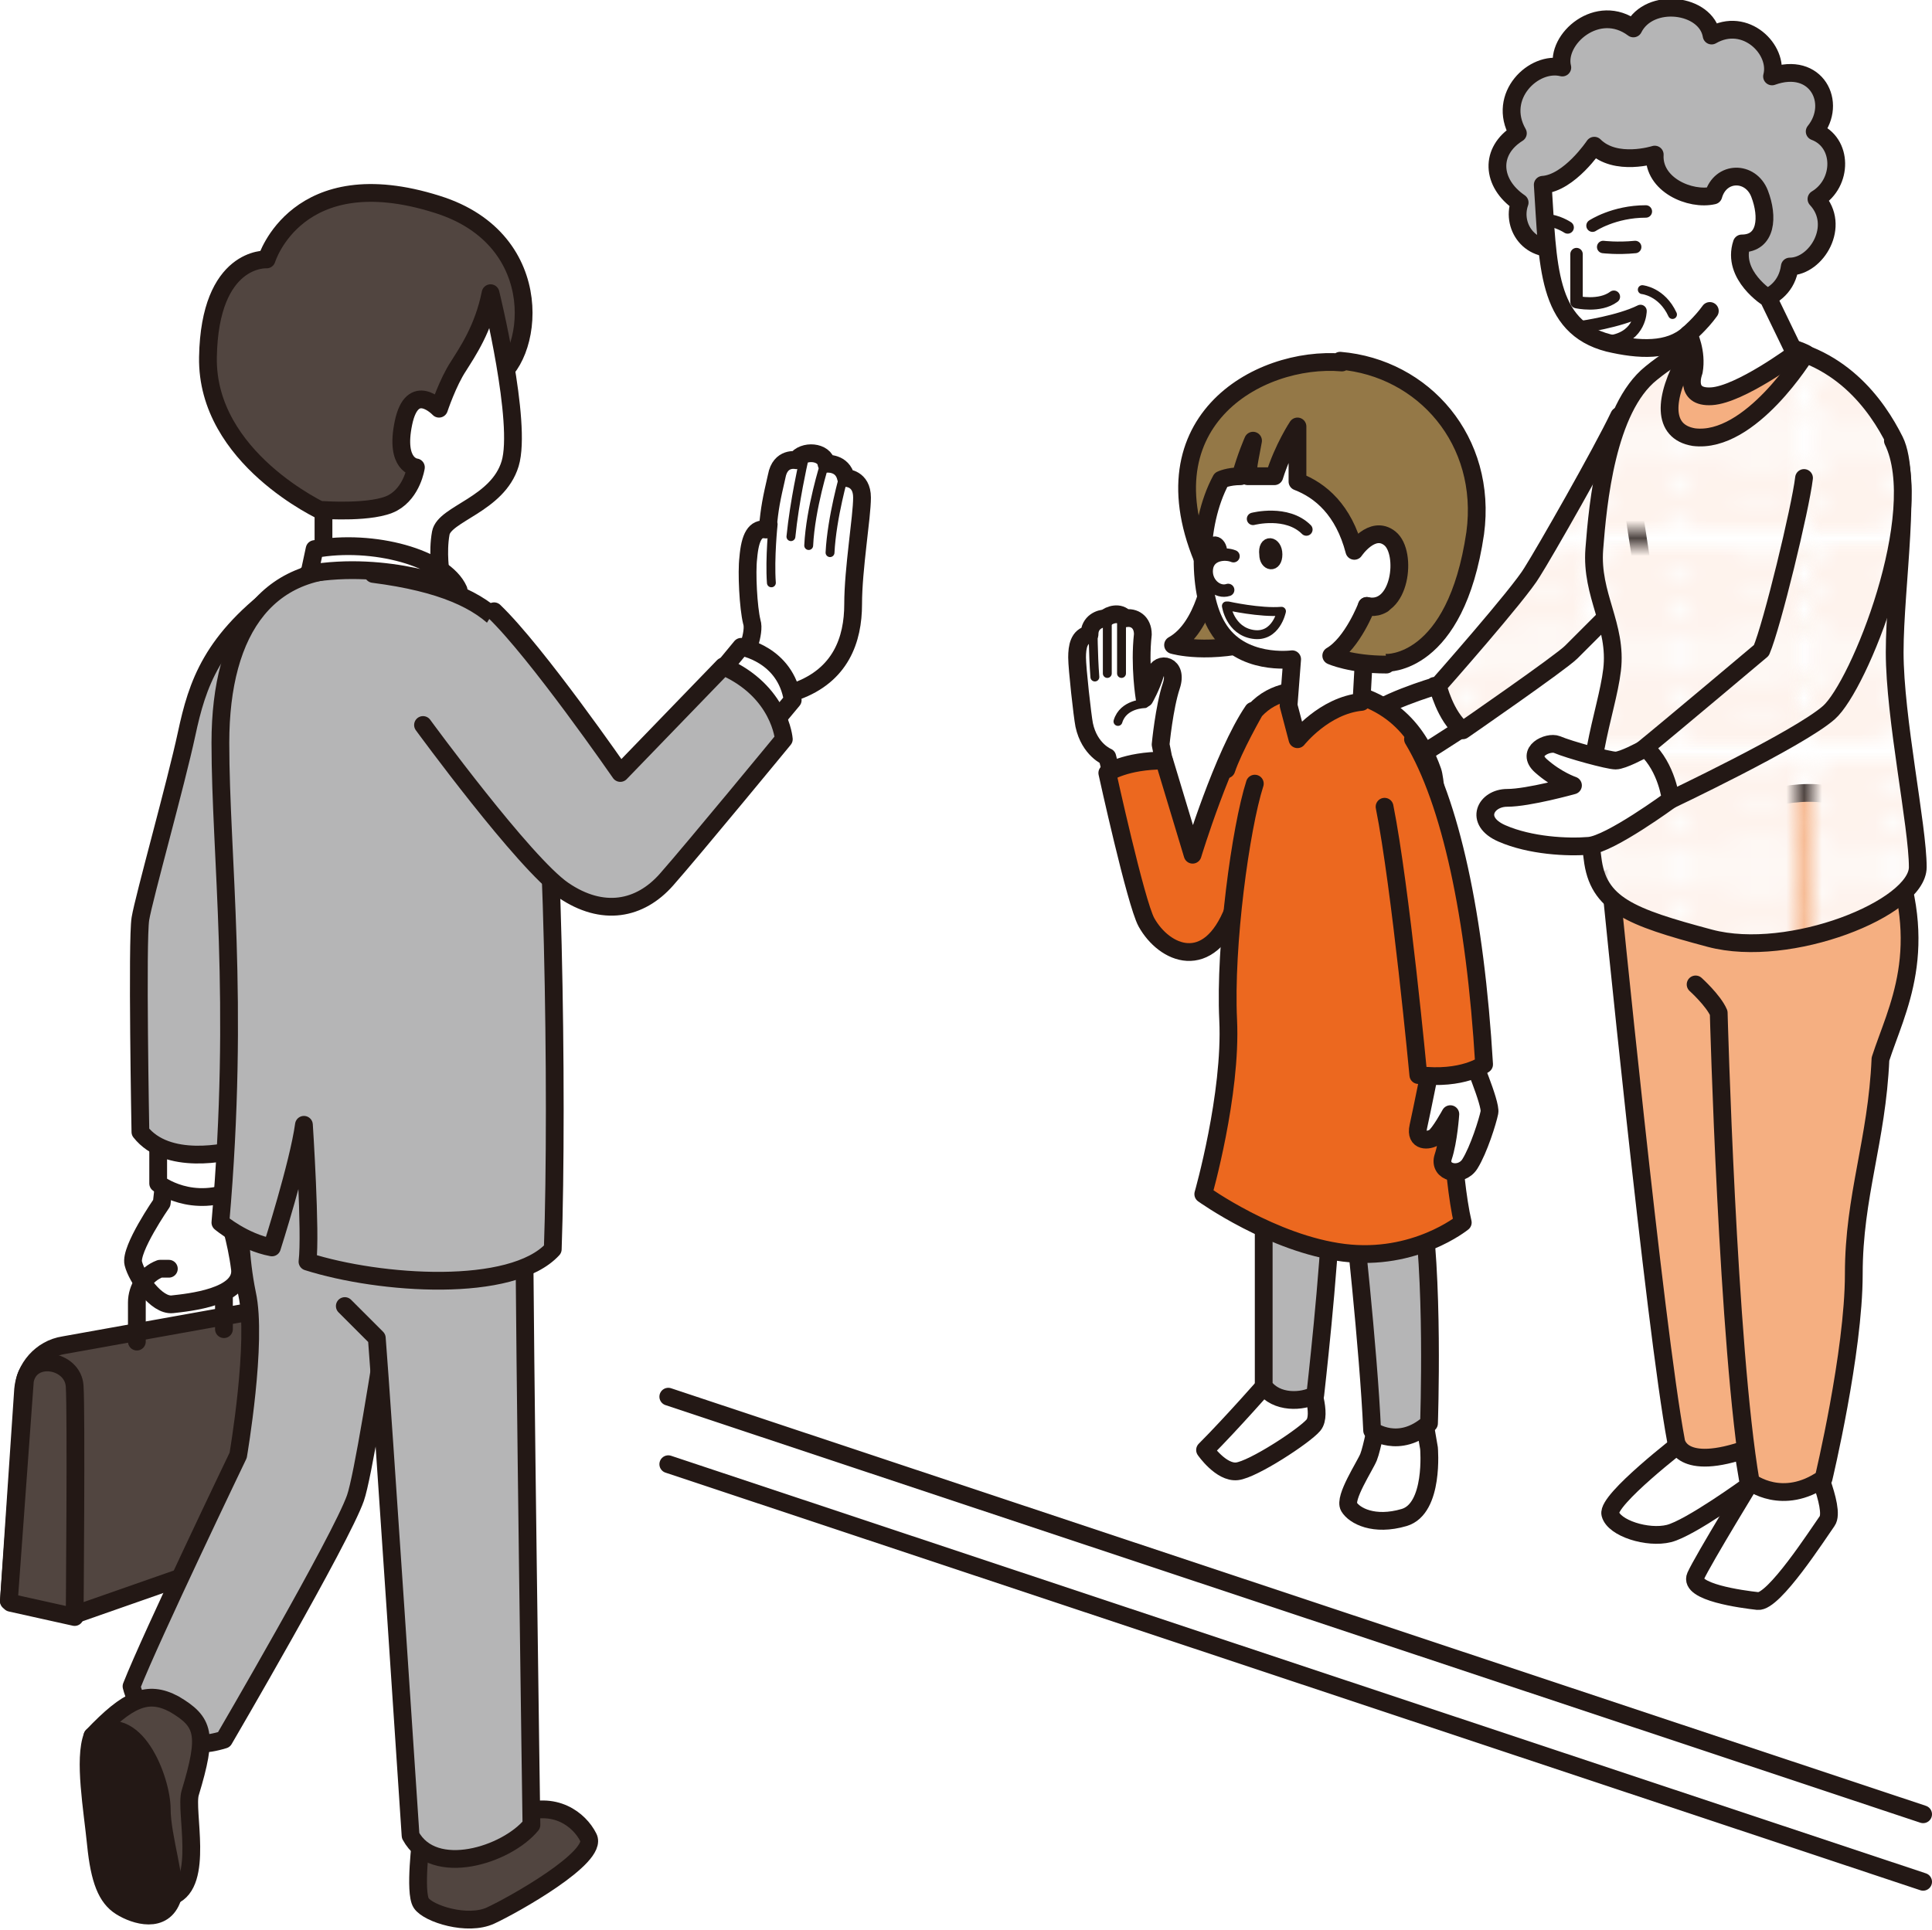 <?xml version="1.0" encoding="UTF-8"?>
<svg xmlns="http://www.w3.org/2000/svg" version="1.1" xmlns:xlink="http://www.w3.org/1999/xlink" viewBox="0 0 108.7 108.6">
  <defs>
    <style>
      .cls-1, .cls-2, .cls-3, .cls-4, .cls-5, .cls-6, .cls-7, .cls-8, .cls-9, .cls-10, .cls-11, .cls-12, .cls-13, .cls-14 {
        stroke: #231815;
        stroke-linecap: round;
        stroke-linejoin: round;
      }

      .cls-1, .cls-2, .cls-15, .cls-10 {
        fill: none;
      }

      .cls-1, .cls-8 {
        stroke-width: .5px;
      }

      .cls-2, .cls-5, .cls-6, .cls-7, .cls-9, .cls-11, .cls-12, .cls-13, .cls-14 {
        stroke-width: 1px;
      }

      .cls-3, .cls-4, .cls-10 {
        stroke-width: .7px;
      }

      .cls-3, .cls-6 {
        fill: #231815;
      }

      .cls-4, .cls-5, .cls-16, .cls-8 {
        fill: #fff;
      }

      .cls-17, .cls-9 {
        fill: #ec681f;
      }

      .cls-7 {
        fill: #514540;
      }

      .cls-11 {
        fill: #b5b5b6;
      }

      .cls-12 {
        fill: #f5af81;
      }

      .cls-13 {
        fill: #947847;
      }

      .cls-14 {
        fill: url(#_新規パターンスウォッチ_1);
      }
    </style>
    <pattern id="_新規パターンスウォッチ_1" data-name=" 新規パターンスウォッチ 1" x="0" y="0" width="11.2" height="11.2" patternTransform="translate(-690 -15162.1) scale(1 -1)" patternUnits="userSpaceOnUse" viewBox="0 0 11.2 11.2">
      <g>
        <rect class="cls-15" x="0" width="11.2" height="11.2"/>
        <rect class="cls-15" x="0" width="11.2" height="11.2"/>
        <rect class="cls-16" x="0" width="11.2" height="11.2"/>
        <path class="cls-17" d="M1.4,10.6c0-.1-.1-.2-.2-.2s-.2.1-.2.2.1.2.2.2.2-.1.2-.2Z"/>
        <path class="cls-17" d="M2.5,10.6c0-.1-.1-.2-.2-.2s-.2.1-.2.2.1.2.2.2.2-.1.2-.2Z"/>
        <path class="cls-17" d="M3.6,10.6c0-.1-.1-.2-.2-.2s-.2.1-.2.2.1.2.2.2.2-.1.2-.2Z"/>
        <path class="cls-17" d="M4.7,10.6c0-.1-.1-.2-.2-.2s-.2.1-.2.2.1.2.2.2.2-.1.2-.2Z"/>
        <path class="cls-17" d="M5.8,10.6c0-.1-.1-.2-.2-.2s-.2.1-.2.2.1.2.2.2.2-.1.2-.2Z"/>
        <path class="cls-17" d="M6.9,10.6c0-.1-.1-.2-.2-.2s-.2.1-.2.2.1.2.2.2.2-.1.2-.2Z"/>
        <path class="cls-17" d="M8.1,10.6c0-.1-.1-.2-.2-.2s-.2.1-.2.2.1.2.2.2.2-.1.2-.2Z"/>
        <path class="cls-17" d="M9.2,10.6c0-.1-.1-.2-.2-.2s-.2.1-.2.2.1.2.2.2.2-.1.2-.2Z"/>
        <path class="cls-17" d="M10.3,10.6c0-.1-.1-.2-.2-.2s-.2.1-.2.2.1.2.2.2.2-.1.2-.2Z"/>
        <path class="cls-17" d="M.8,9.5c0-.1-.1-.2-.2-.2s-.2.1-.2.2.1.2.2.2.2-.1.2-.2Z"/>
        <path class="cls-17" d="M1.9,9.5c0-.1-.1-.2-.2-.2s-.2.1-.2.2.1.2.2.2.2-.1.2-.2Z"/>
        <path class="cls-17" d="M3,9.5c0-.1-.1-.2-.2-.2s-.2.1-.2.2.1.2.2.2.2-.1.2-.2Z"/>
        <path class="cls-17" d="M4.1,9.5c0-.1-.1-.2-.2-.2s-.2.1-.2.2.1.2.2.2.2-.1.2-.2Z"/>
        <path class="cls-17" d="M5.3,9.5c0-.1-.1-.2-.2-.2s-.2.1-.2.2.1.2.2.2.2-.1.2-.2Z"/>
        <path class="cls-17" d="M6.4,9.5c0-.1-.1-.2-.2-.2s-.2.1-.2.2.1.2.2.2.2-.1.2-.2Z"/>
        <path class="cls-17" d="M7.5,9.5c0-.1-.1-.2-.2-.2s-.2.1-.2.2.1.2.2.2.2-.1.2-.2Z"/>
        <path class="cls-17" d="M8.6,9.5c0-.1-.1-.2-.2-.2s-.2.1-.2.2.1.2.2.2.2-.1.2-.2Z"/>
        <path class="cls-17" d="M9.7,9.5c0-.1-.1-.2-.2-.2s-.2.1-.2.2.1.2.2.2.2-.1.2-.2Z"/>
        <path class="cls-17" d="M10.9,9.5c0-.1-.1-.2-.2-.2s-.2.1-.2.2.1.2.2.2.2-.1.2-.2Z"/>
        <path class="cls-17" d="M1.4,8.4c0-.1-.1-.2-.2-.2s-.2.1-.2.2.1.2.2.2.2-.1.2-.2Z"/>
        <path class="cls-17" d="M2.5,8.4c0-.1-.1-.2-.2-.2s-.2.1-.2.2.1.2.2.2.2-.1.2-.2Z"/>
        <path class="cls-17" d="M3.6,8.4c0-.1-.1-.2-.2-.2s-.2.1-.2.2.1.2.2.2.2-.1.2-.2Z"/>
        <path class="cls-17" d="M4.7,8.4c0-.1-.1-.2-.2-.2s-.2.1-.2.2.1.2.2.2.2-.1.2-.2Z"/>
        <path class="cls-17" d="M5.8,8.4c0-.1-.1-.2-.2-.2s-.2.1-.2.2.1.2.2.2.2-.1.2-.2Z"/>
        <path class="cls-17" d="M6.9,8.4c0-.1-.1-.2-.2-.2s-.2.1-.2.2.1.2.2.2.2-.1.2-.2Z"/>
        <path class="cls-17" d="M8.1,8.4c0-.1-.1-.2-.2-.2s-.2.1-.2.2.1.2.2.2.2-.1.2-.2Z"/>
        <path class="cls-17" d="M9.2,8.4c0-.1-.1-.2-.2-.2s-.2.1-.2.2.1.2.2.2.2-.1.2-.2Z"/>
        <path class="cls-17" d="M10.3,8.4c0-.1-.1-.2-.2-.2s-.2.1-.2.2.1.2.2.2.2-.1.2-.2Z"/>
        <path class="cls-17" d="M.8,7.2c0-.1-.1-.2-.2-.2s-.2.1-.2.2.1.2.2.2.2-.1.2-.2Z"/>
        <path class="cls-17" d="M1.9,7.2c0-.1-.1-.2-.2-.2s-.2.1-.2.2.1.2.2.2.2-.1.2-.2Z"/>
        <path class="cls-17" d="M3,7.2c0-.1-.1-.2-.2-.2s-.2.1-.2.2.1.2.2.2.2-.1.2-.2Z"/>
        <path class="cls-17" d="M4.1,7.2c0-.1-.1-.2-.2-.2s-.2.1-.2.2.1.2.2.2.2-.1.2-.2Z"/>
        <path class="cls-17" d="M5.3,7.2c0-.1-.1-.2-.2-.2s-.2.1-.2.2.1.2.2.2.2-.1.2-.2Z"/>
        <path class="cls-17" d="M6.4,7.2c0-.1-.1-.2-.2-.2s-.2.1-.2.2.1.2.2.2.2-.1.2-.2Z"/>
        <path class="cls-17" d="M7.5,7.2c0-.1-.1-.2-.2-.2s-.2.1-.2.2.1.2.2.2.2-.1.2-.2Z"/>
        <path class="cls-17" d="M8.6,7.2c0-.1-.1-.2-.2-.2s-.2.1-.2.2.1.2.2.2.2-.1.2-.2Z"/>
        <path class="cls-17" d="M9.7,7.2c0-.1-.1-.2-.2-.2s-.2.1-.2.2.1.2.2.2.2-.1.2-.2Z"/>
        <path class="cls-17" d="M10.9,7.2c0-.1-.1-.2-.2-.2s-.2.1-.2.2.1.2.2.2.2-.1.2-.2Z"/>
        <path class="cls-17" d="M1.4,6.1c0-.1-.1-.2-.2-.2s-.2.1-.2.2.1.2.2.2.2-.1.2-.2Z"/>
        <path class="cls-17" d="M2.5,6.1c0-.1-.1-.2-.2-.2s-.2.1-.2.2.1.2.2.2.2-.1.2-.2Z"/>
        <path class="cls-17" d="M3.6,6.1c0-.1-.1-.2-.2-.2s-.2.1-.2.2.1.2.2.2.2-.1.2-.2Z"/>
        <path class="cls-17" d="M4.7,6.1c0-.1-.1-.2-.2-.2s-.2.1-.2.2.1.2.2.2.2-.1.2-.2Z"/>
        <path class="cls-17" d="M5.8,6.1c0-.1-.1-.2-.2-.2s-.2.1-.2.2.1.2.2.2.2-.1.2-.2Z"/>
        <path class="cls-17" d="M6.9,6.1c0-.1-.1-.2-.2-.2s-.2.1-.2.2.1.2.2.2.2-.1.2-.2Z"/>
        <path class="cls-17" d="M8.1,6.1c0-.1-.1-.2-.2-.2s-.2.1-.2.2.1.2.2.2.2-.1.2-.2Z"/>
        <path class="cls-17" d="M9.2,6.1c0-.1-.1-.2-.2-.2s-.2.1-.2.2.1.2.2.2.2-.1.2-.2Z"/>
        <path class="cls-17" d="M10.3,6.1c0-.1-.1-.2-.2-.2s-.2.1-.2.2.1.2.2.2.2-.1.2-.2Z"/>
        <path class="cls-17" d="M.8,5c0-.1-.1-.2-.2-.2s-.2.1-.2.2.1.2.2.2.2-.1.2-.2Z"/>
        <path class="cls-17" d="M1.9,5c0-.1-.1-.2-.2-.2s-.2.1-.2.2.1.2.2.2.2-.1.2-.2Z"/>
        <path class="cls-17" d="M3,5c0-.1-.1-.2-.2-.2s-.2.1-.2.2.1.2.2.2.2-.1.2-.2Z"/>
        <path class="cls-17" d="M4.1,5c0-.1-.1-.2-.2-.2s-.2.1-.2.2.1.2.2.2.2-.1.2-.2Z"/>
        <path class="cls-17" d="M5.3,5c0-.1-.1-.2-.2-.2s-.2.1-.2.2.1.2.2.2.2-.1.2-.2Z"/>
        <path class="cls-17" d="M6.4,5c0-.1-.1-.2-.2-.2s-.2.1-.2.2.1.2.2.2.2-.1.2-.2Z"/>
        <path class="cls-17" d="M7.5,5c0-.1-.1-.2-.2-.2s-.2.1-.2.2.1.2.2.2.2-.1.2-.2Z"/>
        <path class="cls-17" d="M8.6,5c0-.1-.1-.2-.2-.2s-.2.1-.2.2.1.2.2.2.2-.1.2-.2Z"/>
        <path class="cls-17" d="M9.7,5c0-.1-.1-.2-.2-.2s-.2.1-.2.2.1.2.2.2.2-.1.2-.2Z"/>
        <path class="cls-17" d="M10.9,5c0-.1-.1-.2-.2-.2s-.2.1-.2.2.1.2.2.2.2-.1.2-.2Z"/>
        <path class="cls-17" d="M1.4,3.9c0-.1-.1-.2-.2-.2s-.2.1-.2.2.1.2.2.2.2-.1.2-.2Z"/>
        <path class="cls-17" d="M2.5,3.9c0-.1-.1-.2-.2-.2s-.2.1-.2.2.1.2.2.2.2-.1.2-.2Z"/>
        <path class="cls-17" d="M3.6,3.9c0-.1-.1-.2-.2-.2s-.2.1-.2.2.1.2.2.2.2-.1.2-.2Z"/>
        <path class="cls-17" d="M4.7,3.9c0-.1-.1-.2-.2-.2s-.2.1-.2.2.1.2.2.2.2-.1.2-.2Z"/>
        <path class="cls-17" d="M5.8,3.9c0-.1-.1-.2-.2-.2s-.2.1-.2.2.1.2.2.2.2-.1.2-.2Z"/>
        <path class="cls-17" d="M6.9,3.9c0-.1-.1-.2-.2-.2s-.2.1-.2.2.1.2.2.2.2-.1.2-.2Z"/>
        <path class="cls-17" d="M8.1,3.9c0-.1-.1-.2-.2-.2s-.2.1-.2.2.1.2.2.2.2-.1.2-.2Z"/>
        <path class="cls-17" d="M9.2,3.9c0-.1-.1-.2-.2-.2s-.2.1-.2.2.1.2.2.2.2-.1.2-.2Z"/>
        <path class="cls-17" d="M10.3,3.9c0-.1-.1-.2-.2-.2s-.2.1-.2.2.1.2.2.2.2-.1.2-.2Z"/>
        <path class="cls-17" d="M.8,2.8c0-.1-.1-.2-.2-.2s-.2.1-.2.2.1.2.2.2.2-.1.2-.2Z"/>
        <path class="cls-17" d="M1.9,2.8c0-.1-.1-.2-.2-.2s-.2.1-.2.2.1.2.2.2.2-.1.2-.2Z"/>
        <path class="cls-17" d="M3,2.8c0-.1-.1-.2-.2-.2s-.2.1-.2.2.1.2.2.2.2-.1.2-.2Z"/>
        <path class="cls-17" d="M4.1,2.8c0-.1-.1-.2-.2-.2s-.2.1-.2.2.1.2.2.2.2-.1.2-.2Z"/>
        <path class="cls-17" d="M5.3,2.8c0-.1-.1-.2-.2-.2s-.2.1-.2.2.1.2.2.2.2-.1.2-.2Z"/>
        <path class="cls-17" d="M6.4,2.8c0-.1-.1-.2-.2-.2s-.2.1-.2.2.1.2.2.2.2-.1.2-.2Z"/>
        <path class="cls-17" d="M7.5,2.8c0-.1-.1-.2-.2-.2s-.2.1-.2.2.1.2.2.2.2-.1.2-.2Z"/>
        <path class="cls-17" d="M8.6,2.8c0-.1-.1-.2-.2-.2s-.2.1-.2.2.1.2.2.2.2-.1.2-.2Z"/>
        <path class="cls-17" d="M9.7,2.8c0-.1-.1-.2-.2-.2s-.2.1-.2.2.1.2.2.2.2-.1.2-.2Z"/>
        <path class="cls-17" d="M10.9,2.8c0-.1-.1-.2-.2-.2s-.2.1-.2.2.1.2.2.2.2-.1.2-.2Z"/>
        <path class="cls-17" d="M1.4,1.7c0-.1-.1-.2-.2-.2s-.2.1-.2.2.1.2.2.2.2-.1.2-.2Z"/>
        <path class="cls-17" d="M0,10.8c.1,0,.2-.1.2-.2s-.1-.2-.2-.2v.5h0Z"/>
        <path class="cls-17" d="M0,8.6c.1,0,.2-.1.2-.2s-.1-.2-.2-.2v.5h0Z"/>
        <path class="cls-17" d="M0,6.4c.1,0,.2-.1.2-.2s-.1-.2-.2-.2v.5h0Z"/>
        <path class="cls-17" d="M0,4.1c.1,0,.2-.1.2-.2s-.1-.2-.2-.2v.5h0Z"/>
        <path class="cls-17" d="M0,1.9c.1,0,.2-.1.2-.2s-.1-.2-.2-.2v.5h0Z"/>
        <path class="cls-17" d="M11.2,10.4c-.1,0-.2.1-.2.2s.1.2.2.2v-.5h0Z"/>
        <path class="cls-17" d="M11.2,8.1c-.1,0-.2.1-.2.2s.1.2.2.2v-.5h0Z"/>
        <path class="cls-17" d="M11.2,5.9c-.1,0-.2.1-.2.2s.1.2.2.2v-.5h0Z"/>
        <path class="cls-17" d="M11.2,3.7c-.1,0-.2.1-.2.2s.1.2.2.2v-.5h0Z"/>
        <path class="cls-17" d="M11.2,1.4c-.1,0-.2.1-.2.2s.1.2.2.2v-.5h0Z"/>
        <path class="cls-17" d="M2.5,1.7c0-.1-.1-.2-.2-.2s-.2.1-.2.2.1.2.2.2.2-.1.2-.2Z"/>
        <path class="cls-17" d="M3.6,1.7c0-.1-.1-.2-.2-.2s-.2.1-.2.2.1.2.2.2.2-.1.2-.2Z"/>
        <path class="cls-17" d="M4.7,1.7c0-.1-.1-.2-.2-.2s-.2.1-.2.2.1.2.2.2.2-.1.2-.2Z"/>
        <path class="cls-17" d="M5.8,1.7c0-.1-.1-.2-.2-.2s-.2.1-.2.2.1.2.2.2.2-.1.2-.2Z"/>
        <path class="cls-17" d="M6.9,1.7c0-.1-.1-.2-.2-.2s-.2.1-.2.2.1.2.2.2.2-.1.2-.2Z"/>
        <path class="cls-17" d="M8.1,1.7c0-.1-.1-.2-.2-.2s-.2.1-.2.2.1.2.2.2.2-.1.2-.2Z"/>
        <path class="cls-17" d="M9.2,1.7c0-.1-.1-.2-.2-.2s-.2.1-.2.2.1.2.2.2.2-.1.2-.2Z"/>
        <path class="cls-17" d="M10.3,1.7c0-.1-.1-.2-.2-.2s-.2.1-.2.2.1.2.2.2.2-.1.2-.2Z"/>
        <path class="cls-17" d="M.8.5c0-.1-.1-.2-.2-.2s-.2.1-.2.2.1.2.2.2.2-.1.2-.2Z"/>
        <path class="cls-17" d="M1.9.5c0-.1-.1-.2-.2-.2s-.2.1-.2.2.1.2.2.2.2-.1.2-.2Z"/>
        <path class="cls-17" d="M3,.5c0-.1-.1-.2-.2-.2s-.2.1-.2.2.1.2.2.2.2-.1.2-.2Z"/>
        <path class="cls-17" d="M4.1.5c0-.1-.1-.2-.2-.2s-.2.1-.2.2.1.2.2.2.2-.1.2-.2Z"/>
        <path class="cls-17" d="M5.3.5c0-.1-.1-.2-.2-.2s-.2.1-.2.2.1.2.2.2.2-.1.2-.2Z"/>
        <path class="cls-17" d="M6.4.5c0-.1-.1-.2-.2-.2s-.2.1-.2.2.1.2.2.2.2-.1.2-.2Z"/>
        <path class="cls-17" d="M7.5.5c0-.1-.1-.2-.2-.2s-.2.1-.2.2.1.2.2.2.2-.1.2-.2Z"/>
        <path class="cls-17" d="M8.6.5c0-.1-.1-.2-.2-.2s-.2.1-.2.2.1.2.2.2.2-.1.2-.2Z"/>
        <path class="cls-17" d="M9.7.5c0-.1-.1-.2-.2-.2s-.2.1-.2.2.1.2.2.2.2-.1.2-.2Z"/>
        <path class="cls-17" d="M10.9.5c0-.1-.1-.2-.2-.2s-.2.1-.2.2.1.2.2.2.2-.1.2-.2Z"/>
      </g>
    </pattern>
  </defs>
  <!-- Generator: Adobe Illustrator 28.7.1, SVG Export Plug-In . SVG Version: 1.2.0 Build 142)  -->
  <g>
    <g id="_レイヤー_1" data-name="レイヤー_1">
      <g id="_イラスト">
        <line class="cls-2" x1="37.6" y1="78.6" x2="108.2" y2="102.1"/>
        <line class="cls-2" x1="37.6" y1="82.4" x2="108.2" y2="105.9"/>
        <path class="cls-5" d="M43.2,29.7c.1-1.1.2-1.6.5-2.9.2-1.1,1.1-.9,1.1-.9.4-.6,1.6-.5,1.7.2,0,0,.9-.1,1.1.8,0,0,.9,0,.9,1.1s-.5,4-.5,6-.7,4-3.2,4.9l-2,2.3-2.3-2.5,1.4-1.7s.6-1.4.4-2c-.2-.8-.3-2.8-.2-3.6.1-1.2.4-1.7,1-1.6h0Z"/>
        <path class="cls-5" d="M39.8,38.7l1.9-2.3s2.5.4,2.9,3l-2.5,3-2.4-3.7h0Z"/>
        <path class="cls-7" d="M23.7,103.4s-.4,3.1,0,3.7,2.6,1.3,3.9.7,6.1-3.3,5.5-4.4c-.5-1-1.9-2.1-3.9-1.3s-5.4,1.3-5.4,1.3Z"/>
        <path class="cls-7" d="M15.3,73.6l-11.7,2.1c-1.3.2-2.2,1.3-2.3,2.5l-.8,11.9,3.6.8,14-4.9-.6-10.7c0-1.2-1.1-2-2.3-1.8h0Z"/>
        <path class="cls-7" d="M.5,90.1l.9-12.4c.3-1.6,2.7-1.2,2.8.3s0,13,0,13c0,0-3.6-.8-3.6-.8Z"/>
        <line class="cls-2" x1="12.6" y1="70.8" x2="12.6" y2="74.8"/>
        <path class="cls-5" d="M9.3,65.9l-.2,1.8s-1.8,2.6-1.6,3.4,1.3,2.4,2.2,2.3,4-.4,3.8-2-.7-3.1-.7-3.1v-2.5c.1,0-3.5,0-3.5,0h0Z"/>
        <path class="cls-5" d="M8.9,62.9v3.7s1.9,1.5,4.5.3v-4.3s-4.5.4-4.5.4Z"/>
        <path class="cls-11" d="M15.9,33.1c-4,2.9-4.8,5.4-5.4,8.2s-2.4,9.2-2.6,10.4,0,12,0,12c1.5,1.9,4.8,1.2,5.8.9v-12.7c.1,0,2.4-8.9,2.4-8.9l4.3-4.8"/>
        <path class="cls-7" d="M18.2,28.8s-6.6-3-6.5-8.7,3.3-5.5,3.3-5.5c0,0,1.7-5.6,9.6-3.1,6.4,2,5.4,8.9,3.1,9.9l-4.1,8.2-5.3-.8h0Z"/>
        <path class="cls-11" d="M14.6,61.4c-1,3-1.5,7.5-.7,11.4.6,2.7-.5,9.1-.5,9.1,0,0-4.9,10.2-6,13,0,0,1,4.3,5.2,3,0,0,6.6-11.3,7.4-13.6s3.7-22.8,3.7-22.8c0,0-9.1,0-9.1,0Z"/>
        <path class="cls-7" d="M5.2,97.7c2-2.1,3.1-2.6,4.6-1.8,1.7,1,1.9,1.7.9,5-.3,1,.8,5.1-1,5.8s-4.5-9-4.5-9Z"/>
        <path class="cls-11" d="M19.3,69.7l10.2-1.5c0,7,.4,34.5.4,34.5-1.4,1.7-5.5,3-6.8.6,0,0-1.6-24.3-1.9-28l-1.8-1.8"/>
        <path class="cls-6" d="M5.2,97.7c-.5,1.3,0,4.1.2,6.1s.6,3,1.4,3.5,2.4,1,2.9-.5c.3-.8-.6-3.4-.6-5s-1.5-5.7-3.9-4.1Z"/>
        <path class="cls-11" d="M21,32.1c-5.9-.7-8.6,3.3-8.6,9.7s1.1,14.4,0,27c0,0,1.3,1.1,2.9,1.4,0,0,1.5-4.7,1.8-6.9,0,0,.4,6.1.2,7.7,4.1,1.3,11.5,1.8,13.8-.7.3-8.5,0-27-.9-30.5s-1.4-6.5-9.2-7.5Z"/>
        <path class="cls-11" d="M27.8,34.4c2.4,2.3,7.1,9.1,7.1,9.1l5.8-6c3.2,1.4,3.4,4.1,3.4,4.1,0,0-5.1,6.2-6.6,7.9s-3.6,2.1-5.8.6-7.9-9.3-7.9-9.3"/>
        <path class="cls-1" d="M47.5,26.7s-.7,2.4-.8,4.4"/>
        <path class="cls-1" d="M46.4,26.1s-.8,2.5-.9,4.6"/>
        <path class="cls-1" d="M45.2,26s-.5,2.2-.7,4.2"/>
        <path class="cls-1" d="M43.5,29.5s-.2,1.9-.1,3.3"/>
        <path class="cls-2" d="M9.5,71.4h-.5c-.8.3-1.3,1.1-1.3,1.9v2.2"/>
        <path class="cls-5" d="M24.8,32.3s-.2-1.2,0-2.3,3.2-1.6,3.9-3.9-1.1-9.6-1.1-9.6c-.4,2-1.3,3.3-1.8,4.1-.6.9-1.1,2.4-1.1,2.4,0,0-1.5-1.6-2,.8s.7,2.5.7,2.5c0,0-.2,1.4-1.3,2s-3.9.4-3.9.4v2.4l6.6,1.1"/>
        <path class="cls-5" d="M17.4,32.3l.3-1.4c3.3-.6,7.3.5,8.1,2.3,0,0-3.9-1.7-8.5-.9Z"/>
        <path class="cls-5" d="M98.8,82.9s-3,4.9-3.4,5.8,2.6,1.3,3.5,1.4,3.4-3.8,3.9-4.5-1-3.9-1-3.9l-3.1,1.2h0Z"/>
        <path class="cls-5" d="M94.7,81.1s-4.3,3.3-4.1,4.1,2.1,1.4,3.3,1.1,4.5-2.7,4.5-2.7l-.5-3-3.1.5Z"/>
        <path class="cls-12" d="M90.6,49.5s2.5,25.2,3.7,31.6c0,0,.2,1.8,4.1.4l1.6-32.1h-9.4c0,.1,0,.1,0,.1Z"/>
        <path class="cls-12" d="M95.4,55.4s1,.9,1.3,1.6c0,0,.5,18.8,1.8,26.4,0,0,1.8,1.4,4.1-.2,0,0,1.7-7.1,1.7-11.5,0-4.4,1.3-7.5,1.5-12.1.9-2.8,2.9-6.2.5-12.1-2.4-5.9-11.1-.9-11.1-.9"/>
        <path class="cls-5" d="M80.8,38.6s-3.4,1-4,1.9-1.7,3-.5,3.5c.8.3,1.7-.4,2.6-.9s3.2-2,3.2-2c0,0-.6-1.7-1.4-2.5h0Z"/>
        <path class="cls-14" d="M91.1,23.4c-1,2.1-4.2,7.7-4.9,8.8-.7,1.2-5.3,6.4-5.3,6.4,0,0,.4,1.7,1.4,2.5,0,0,5.5-3.8,6.1-4.4s4.1-4.1,4.1-4.1l-1.4-9.2h0Z"/>
        <path class="cls-11" d="M88.2,13.8c-2,.7-3.2-1-2.7-2.4-1.6-1.1-1.7-2.9-.1-3.9-1.2-2.1.9-4.1,2.5-3.7-.4-1.6,2-3.7,4-2.2.9-1.8,4.1-1.4,4.4.4,1.9-1.1,3.8.8,3.4,2.3,2.5-.9,3.7,1.5,2.4,3.1,1.6.6,1.6,2.9.1,3.8,1.4,1.5,0,3.8-1.5,3.8-.3,2.2-3,2.3-3.8,1.9l-8.7-3.1h0Z"/>
        <path class="cls-5" d="M77.5,79.9s-.3,1.6-.5,2.1-1.4,2.3-1.1,2.8,1.4,1.1,3.1.6,1.4-3.9,1.4-3.9l-.5-2.9-2.3,1.3h0Z"/>
        <path class="cls-5" d="M71.4,77.7s-2.1,2.4-3.6,3.9c0,0,.9,1.3,1.8,1.2s3.8-2,4.3-2.6-.2-2.4-.2-2.4h-2.3c0-.1,0-.1,0-.1Z"/>
        <path class="cls-11" d="M76.1,67.9s.9,8,1.1,12.6c0,0,1.5,1.1,3.2-.4,0,0,.3-8.5-.5-12.8l-3.9.6h0Z"/>
        <path class="cls-11" d="M71.1,67.4v10.6c.7,1,2.2.9,2.9.5,0,0,.8-7,.9-10.7l-3.8-.5h0Z"/>
        <path class="cls-5" d="M65.6,43.4l-.3-1.5s.2-2.1.6-3.3-.7-1.4-.9-.7-.6,1.4-.6,1.4c0,0-.3-1.8-.1-3.6,0-.7-.5-1-1-.9-.3-.4-.9-.2-1.1,0-.3,0-.9.2-.9.9-.6.1-.7.7-.7,1.3s.3,3.3.4,3.8c.3,1.4,1.3,1.8,1.3,1.8l.4,1.6,2.9-.7h0Z"/>
        <path class="cls-9" d="M70.5,40c-1.7,2.5-3.4,8.1-3.4,8.1l-1.6-5.3c-2.2,0-3.2.7-3.2.7,0,0,1.6,7.3,2.2,8.4,1,1.8,3.5,2.9,4.9-.7,1.4-3.6,3.5-8.2,3.5-8.2"/>
        <path class="cls-13" d="M68.2,32.2s-.4,3.1-2.2,4.1c0,0,2,.6,5.1-.3l-3.1-3.8"/>
        <path class="cls-13" d="M75.5,20.4c-4.7-.4-11.5,3.4-7.5,11.8l6.1,4.6,3.9.5s3.9.2,5-7.3c.7-5.2-2.9-9.3-7.6-9.7h0Z"/>
        <path class="cls-9" d="M70.6,44.1c-.8,2.5-1.7,9.1-1.5,13.3s-1.4,9.8-1.4,9.8c0,0,3.9,2.8,7.9,3.3s6.7-1.7,6.7-1.7c-1.2-5.1-1.1-23.7-1.7-25.4s-2-4.3-6-4.6c-1.5,0-2.9,0-4,1.2,0,0-1.2,2.1-1.6,3.3"/>
        <path class="cls-1" d="M64.4,39.6s-1.2,0-1.5,1"/>
        <path class="cls-1" d="M63.1,34.9s0,1.8,0,3"/>
        <path class="cls-1" d="M62.3,35s0,1.7,0,2.9"/>
        <path class="cls-1" d="M61.5,35.3s0,1.5.1,2.8"/>
        <path class="cls-5" d="M80.5,60s-.5,2.5-.7,3.4c-.2.9.6.8.9.6s.9-1.3.9-1.3c0,0-.1,1.5-.4,2.4s1,1.2,1.5.4,1-2.4,1.1-2.9-1.1-3.3-1.1-3.3l-2.3.8h0Z"/>
        <path class="cls-5" d="M78.2,30.3c-1-.8-2,.7-2,.7-.6-2.3-1.9-3.4-3.2-3.9,0-1.5,0-3.1,0-3.1,0,0-.8,1.2-1.3,2.8-.5,0-1.1,0-1.5,0,0-.6.2-1.4.3-2,0,0-.4.9-.7,2-.7,0-1.1.2-1.1.2-1.4,2.6-1.3,6.5-.2,8.3,1.3,2.2,4.2,1.8,4.2,1.8l-.2,2.6.5,1.9s1.5-1.9,3.6-2.1l.3-5.4c1.9.4,2.3-3,1.3-3.8h0Z"/>
        <path class="cls-13" d="M78,37.4c-2,0-3.1-.5-3.1-.5,1.2-.7,2-2.8,2-2.8,0,0,.4.2.9-.1"/>
        <path class="cls-4" d="M70.5,29.2s1.9-.5,3,.6"/>
        <path class="cls-3" d="M71.2,31.2c0,.6.6.7.6,0s-.7-.8-.6,0Z"/>
        <path class="cls-3" d="M68.1,31.1c0,.6.6.7.6,0s-.7-.8-.6,0Z"/>
        <path class="cls-4" d="M69.4,31.3c-.5-.2-1.4-.1-1.5.7s.6,1.4,1.2,1.2"/>
        <path class="cls-8" d="M69.1,34.1s1.8.4,3,.3c0,0-.3,1.5-1.6,1.3s-1.5-1.6-1.5-1.6Z"/>
        <path class="cls-9" d="M79.5,41.6c2.1,3.5,3.5,9.9,4,18.3,0,0-1.2.9-3.7.6,0,0-1-10.6-1.9-15.1"/>
        <path class="cls-14" d="M99.3,19.4c4.2.4,6.3,3.4,7.3,5.4s0,8.2,0,11.9,1.3,9.8,1.3,12.1-7.2,5.2-11.7,4-6.3-1.9-6.6-4.5c-.7-4.9.8-8.1,1.1-10.6s-1.2-4.2-1-6.8.7-7.9,3.2-9.9c1.6-1.3,3.2-2.1,6.5-1.8Z"/>
        <path class="cls-14" d="M101.5,26.9c-.2,1.7-1.8,8.3-2.4,9.7,0,0-5.1,4.3-6.7,5.6,0,0,1.2,1.7,1.4,2.9,0,0,7.4-3.5,9.1-5s5.6-11.2,3.6-15.3"/>
        <path class="cls-5" d="M92.4,42.2s-1.1.6-1.5.6-2.6-.6-3.3-.9c-.5-.2-1.8.4-.9,1.2s1.8,1.1,1.8,1.1c0,0-2.5.7-3.7.7s-1.9,1.3-.3,2,3.7.8,4.9.7,4.6-2.6,4.6-2.6c0,0-.2-1.8-1.4-2.9h0Z"/>
        <path class="cls-12" d="M94.9,20.1c-1.3,2.3-1.4,4.2.4,4.5,3.2.4,6.3-4.7,6.3-4.7,0,0-2.7-1.5-6.8.2h0Z"/>
        <path class="cls-5" d="M95,18.8s.5,1,.3,2.1c0,0-.6,1.5,1,1.4s4.7-2.4,4.7-2.4l-1.5-3.1s-2.1-1.3-1.5-3.1c1.4,0,1.5-1.5,1-2.8s-2.2-1.3-2.6.1c-1.3.3-3.4-.6-3.3-2.3,0,0-2.2.7-3.4-.5,0,0-1.4,2.1-2.9,2.2.3,4.5.2,8,3.7,8.9,1.7.4,3.4.5,4.5-.5h0Z"/>
        <path class="cls-2" d="M95,18.8s.7-.6,1.2-1.3"/>
        <path class="cls-10" d="M89.6,12.7s1.2-.8,3-.8"/>
        <path class="cls-10" d="M90.2,13.9s.8.1,1.8,0"/>
        <path class="cls-10" d="M88.7,14.3v2.7c0,0,1.3.3,2.1-.3"/>
        <path class="cls-10" d="M89,18.4s2.1-.3,3.3-.9c0,0,0,1.4-1.6,1.7"/>
        <path class="cls-10" d="M88.2,12.8s-.6-.4-1.2-.4"/>
        <path class="cls-1" d="M92.4,16.3s1.1.1,1.7,1.4"/>
      </g>
    </g>
  </g>
</svg>